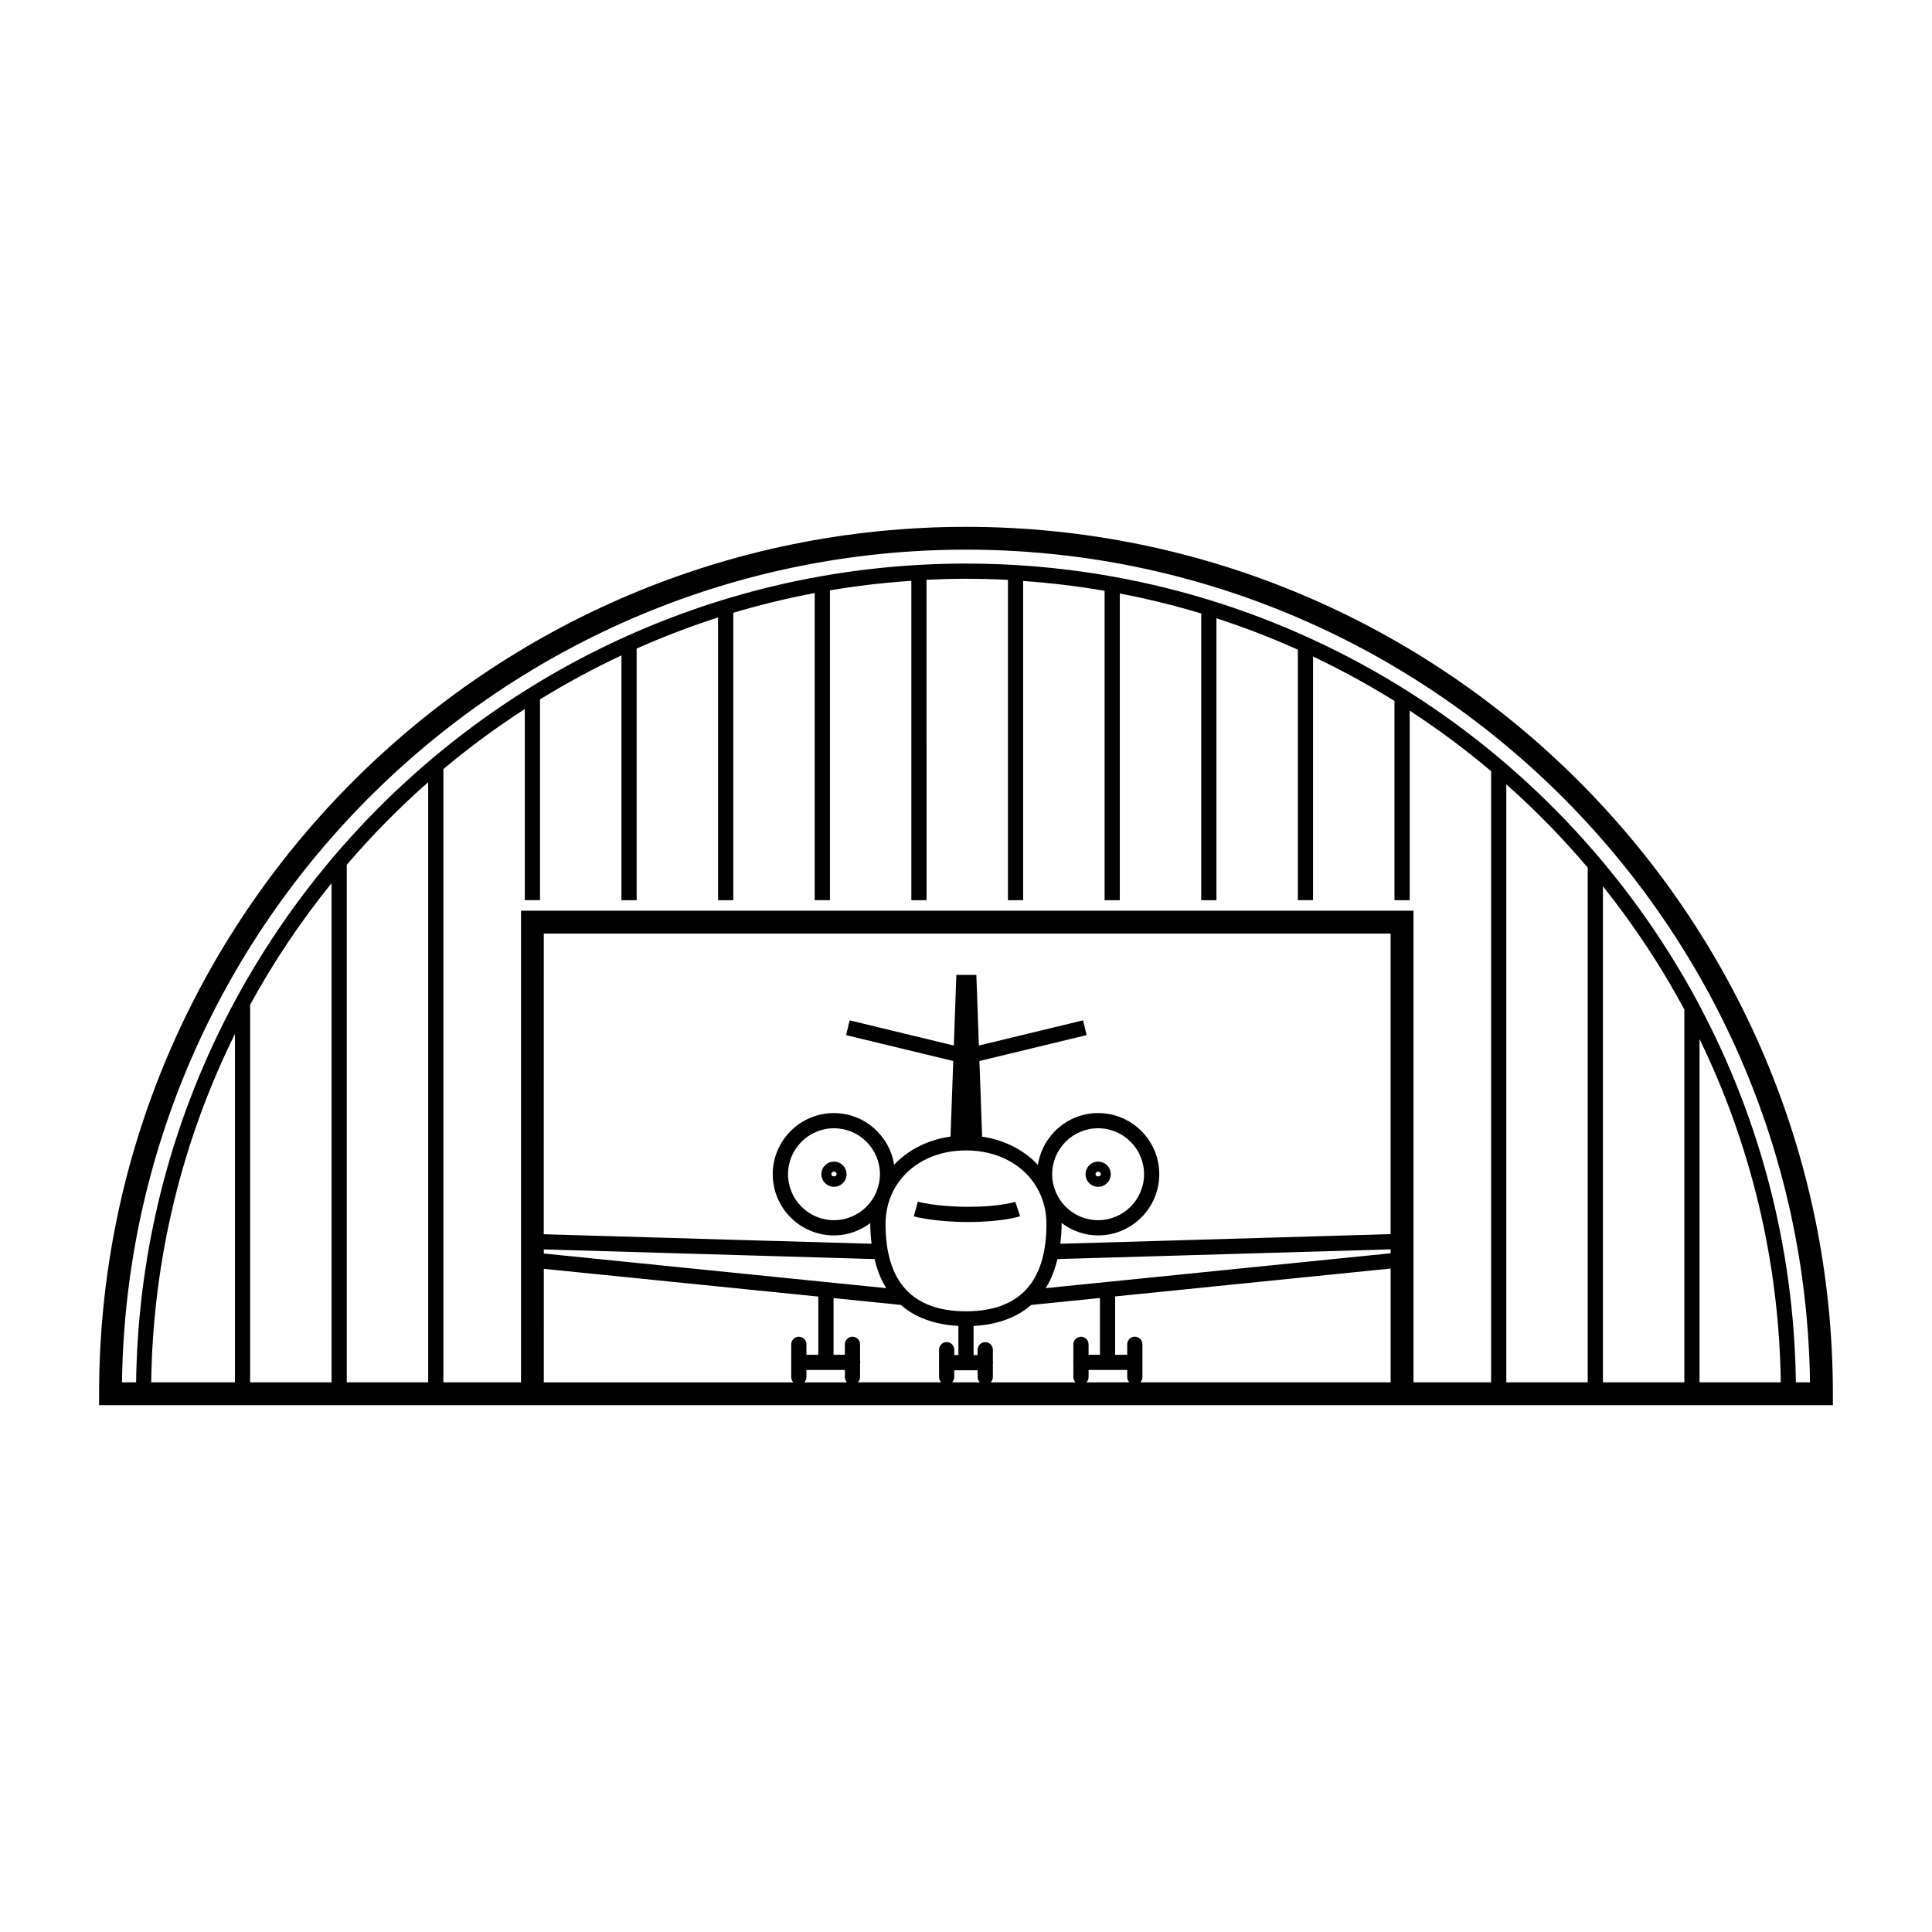 <?xml version="1.0" encoding="UTF-8"?>
<!-- Uploaded to: ICON Repo, www.iconrepo.com, Generator: ICON Repo Mixer Tools -->
<svg fill="#000000" width="800px" height="800px" version="1.1" viewBox="144 144 512 512" xmlns="http://www.w3.org/2000/svg">
 <g>
  <path d="m438.36 455.18c0-1.84-1.496-3.336-3.34-3.336-1.84 0-3.336 1.496-3.336 3.336 0 1.84 1.496 3.336 3.336 3.336 1.836 0 3.34-1.496 3.34-3.336zm-4.031 0c0-0.383 0.312-0.695 0.691-0.695 0.383 0 0.695 0.312 0.695 0.695 0 0.766-1.391 0.77-1.387 0z"/>
  <path d="m365.01 451.84c-1.84 0-3.336 1.496-3.336 3.336 0 1.84 1.496 3.336 3.336 3.336 1.84 0 3.336-1.496 3.336-3.336 0-1.836-1.496-3.336-3.336-3.336zm-0.695 3.332c0-0.383 0.312-0.695 0.695-0.695 0.383 0 0.695 0.312 0.695 0.695 0 0.766-1.391 0.766-1.391 0z"/>
  <path d="m414.34 466.32-1.27-3.824c-0.039 0.016-4.152 1.324-12.43 1.324-8.375 0-13.355-1.34-13.406-1.355l-1.074 3.883c0.223 0.059 5.508 1.5 14.484 1.5 9.012-0.004 13.508-1.469 13.695-1.527z"/>
  <path d="m400 283.62c-126.68 0.008-229.73 103.07-229.74 229.74v3.023h459.47v-3.023c-0.008-126.67-103.07-229.73-229.73-229.74zm-112.89 98.945v-53.223c6.941-4.277 14.148-8.168 21.578-11.652v64.871h4.031v-66.688c7.012-3.113 14.203-5.875 21.578-8.238v74.926h4.031v-76.168c7.047-2.102 14.254-3.844 21.578-5.231v81.395h4.031v-82.105c7.082-1.199 14.277-2.047 21.578-2.527v84.641h4.031l-0.004-84.922c3.465-0.168 6.953-0.262 10.461-0.262 3.727 0 7.438 0.098 11.117 0.289v84.898h4.031v-84.598c7.301 0.508 14.496 1.375 21.578 2.602v81.996h4.031v-81.285c7.332 1.406 14.531 3.164 21.578 5.297v75.98h4.031v-74.703c7.375 2.387 14.57 5.168 21.578 8.309v66.391h4.031v-64.57c7.441 3.516 14.629 7.461 21.578 11.773v52.805h4.031v-50.238c7.531 4.914 14.738 10.273 21.578 16.055l-0.004 161.95h-20.57v-124.98h-236.52v124.98h-20.57v-162.52c6.84-5.738 14.051-11.043 21.578-15.91v50.652h4.031zm70.605 126.38v-1.891h10.184v1.891c0 0.543 0.223 1.031 0.57 1.395h-11.32c0.344-0.363 0.566-0.852 0.566-1.395zm14.211 0v-3.562c0.02-0.117 0.07-0.223 0.07-0.344s-0.051-0.227-0.07-0.344v-4.438c0-1.113-0.902-2.016-2.016-2.016-1.113 0-2.016 0.902-2.016 2.016v2.766h-2.996v-15.012l17.816 1.797c3.812 3.336 8.926 5.231 15.27 5.566v7.719h-1.094v-1.41c0-1.113-0.902-2.016-2.016-2.016s-2.016 0.902-2.016 2.016v3.246c-0.004 0.066-0.035 0.117-0.035 0.18 0 0.066 0.031 0.121 0.035 0.18v3.648c0 0.543 0.223 1.031 0.57 1.395h-22.07c0.344-0.355 0.566-0.844 0.566-1.387zm28.074-60.07c12.352 0 21.32 8.211 21.32 19.527 0 15.332-7.176 23.105-21.32 23.105-14.148 0-21.32-7.773-21.32-23.105-0.004-11.312 8.961-19.527 21.32-19.527zm21.125 36.5c1.391-2.211 2.402-4.812 3.102-7.707l88.312-2.578v1.043zm-45.359-7.707c0.699 2.898 1.707 5.496 3.102 7.707l-90.75-9.18v-1.09zm21.121 31.277v-1.812h6.203v1.812c0 0.543 0.223 1.031 0.57 1.395h-7.344c0.348-0.363 0.57-0.852 0.57-1.395zm10.234 0v-3.562c0.012-0.09 0.055-0.172 0.055-0.266 0-0.098-0.039-0.176-0.055-0.266v-3.152c0-1.113-0.902-2.016-2.016-2.016s-2.016 0.902-2.016 2.016v1.41h-1.078v-7.719c6.34-0.336 11.453-2.231 15.266-5.566l18.219-1.844v15.055h-3.012v-2.766c0-1.113-0.902-2.016-2.016-2.016s-2.016 0.902-2.016 2.016v4.523c-0.012 0.09-0.051 0.168-0.051 0.258 0 0.09 0.039 0.168 0.051 0.258v3.648c0 0.543 0.223 1.031 0.57 1.395l-22.477-0.008c0.355-0.367 0.574-0.855 0.574-1.398zm25.363 0v-1.891h10.246v1.891c0 0.543 0.223 1.031 0.57 1.395h-11.387c0.348-0.363 0.57-0.852 0.57-1.395zm14.273 0v-8.688c0-1.113-0.902-2.016-2.016-2.016-1.113 0-2.016 0.902-2.016 2.016v2.766h-3.203v-15.453l73.012-7.387v30.156h-66.352c0.352-0.363 0.574-0.852 0.574-1.395zm65.781-37.887-87.547 2.555c0.195-1.668 0.352-3.367 0.352-5.211 0-0.109-0.031-0.211-0.031-0.316 2.715 2.047 6.051 3.309 9.703 3.309 8.938 0 16.207-7.273 16.207-16.211s-7.269-16.207-16.207-16.207c-8.086 0-14.746 5.969-15.957 13.719-3.707-3.914-8.805-6.594-14.781-7.465l-0.719-20.051 28.41-6.863-0.945-3.914-27.609 6.672-0.672-18.711h-5.094v0.004h-0.203l-0.672 18.707-27.605-6.672-0.945 3.914 28.398 6.863-0.719 20.031c-6.039 0.84-11.203 3.512-14.953 7.453-1.223-7.734-7.879-13.684-15.957-13.684-8.938 0-16.207 7.269-16.207 16.207s7.269 16.211 16.207 16.211c3.637 0 6.957-1.25 9.664-3.273 0 0.102-0.031 0.191-0.031 0.289 0 1.84 0.156 3.543 0.352 5.199l-25.766-0.754v0.012l-61.113-1.785 0.012-79.68h224.42l-0.004 79.652zm-89.699-15.879c0-6.715 5.461-12.176 12.176-12.176s12.176 5.461 12.176 12.176-5.461 12.184-12.176 12.184c-6.715-0.004-12.176-5.465-12.176-12.184zm-45.648 0c0 6.715-5.461 12.184-12.176 12.184s-12.176-5.465-12.176-12.184c0-6.715 5.461-12.176 12.176-12.176 6.715-0.004 12.176 5.457 12.176 12.176zm-89.074 25.074 72.75 7.356v15.422h-3.152v-2.766c0-1.113-0.902-2.016-2.016-2.016s-2.016 0.902-2.016 2.016v8.688c0 0.543 0.223 1.031 0.57 1.395l-66.137-0.004zm306.28 30.086v-90.988c13.395 27.582 21.086 58.426 21.531 90.988zm-4.027 0h-21.578v-131.47c8.133 10.184 15.367 21.098 21.578 32.656zm-25.605 0h-21.578v-158.49c7.703 6.836 14.914 14.219 21.578 22.078zm-307.29 0h-21.578v-137.16c6.672-7.801 13.879-15.113 21.578-21.891zm-25.609 0h-21.578v-100.07c6.223-11.406 13.473-22.172 21.578-32.223zm-25.609 0h-22.188c0.457-33.094 8.387-64.41 22.191-92.34v92.34zm413.67 0c-0.488-36.012-9.656-69.961-25.531-99.84l-0.484-0.945c-37.141-69.105-110.12-116.2-193.91-116.2-120.3 0-218.3 97.07-219.93 216.98h-3.742c1.633-121.95 101.34-220.66 223.67-220.67 122.32 0.004 222.04 98.715 223.67 220.67z"/>
 </g>
</svg>